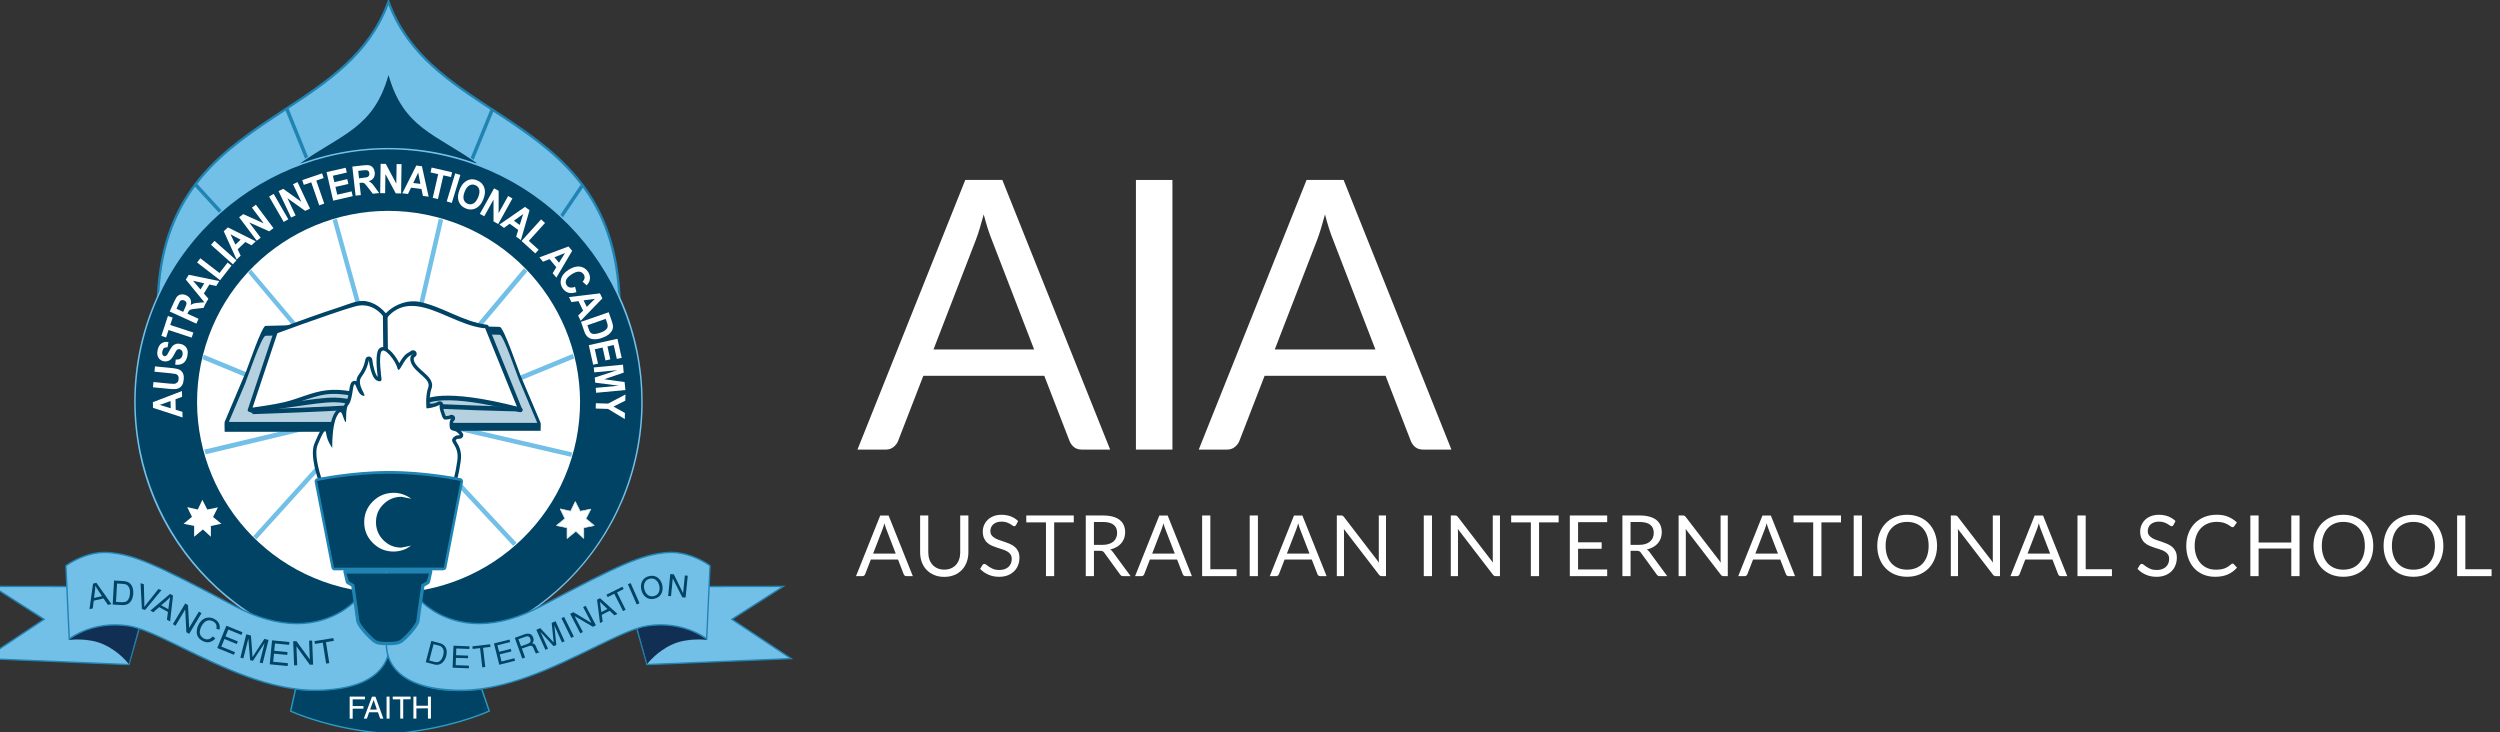 <?xml version="1.0" encoding="UTF-8"?><svg id="Layer_1" xmlns="http://www.w3.org/2000/svg" viewBox="0 0 1062.99 311.39"><rect x="0" y="0" width="1062.99" height="311.39" fill="#333333" stroke="none"/><defs><style>.cls-1,.cls-2{fill:#fff;}.cls-1,.cls-3,.cls-4,.cls-5{fill-rule:evenodd;}.cls-6{fill:#299cc4;}.cls-7{fill:#b5d0de;}.cls-8{fill:#5d86aa;}.cls-9{fill:#e0e3e4;}.cls-3,.cls-10{fill:#004365;}.cls-11,.cls-5{fill:#72bfe7;}.cls-4{fill:#112f52;}.cls-12{fill:#2084b3;}</style></defs><path class="cls-11" d="M165.25,126.07l98.06-.85C259.29,47.74,184.22,53.3,165.16.73c-18.98,52.59-94.05,47.1-97.96,124.6l98.05.74Z"/><path class="cls-12" d="M165.25,126.56h0l-98.57-.3.03-.96c2.28-45.01,28.41-62.18,53.69-78.79,18.69-12.28,36.34-23.89,44.31-45.95l.46-1.29.47,1.29c8,22.06,25.67,33.65,44.38,45.91,25.3,16.58,51.46,33.73,53.79,78.72l.03,2.13-.52-1.61-98.06.85ZM67.72,124.84l97.53.73,97.53-.85c-2.48-44.1-28.32-61.04-53.32-77.42-18.5-12.13-35.99-23.59-44.3-45.15-8.28,21.57-25.75,33.05-44.23,45.2-24.97,16.41-50.79,33.38-53.21,77.5Z"/><path class="cls-8" d="M160.84,63.21l42.02,6.3c-17.84-12.64-31.32-15-37.66-37.55-6.32,22.55-19.79,24.93-37.62,37.59l41.99-6.34"/><path class="cls-10" d="M160.84,63.21l42.02,6.3c-17.84-12.64-31.32-15-37.66-37.55-6.32,22.55-19.79,24.93-37.62,37.59l41.99-6.34"/><polygon class="cls-12" points="93.44 90.87 82.51 78.91 83.61 77.91 94.58 89.86 93.44 90.87"/><polygon class="cls-12" points="129.72 67.52 121.33 46.82 122.62 45.95 130.97 66.62 129.72 67.52"/><rect class="cls-12" x="234.78" y="84.99" width="16.33" height="1.49" transform="translate(35.85 238.98) rotate(-55.94)"/><polygon class="cls-12" points="201.39 68.02 200.15 67.09 208.79 45.89 210.06 46.73 201.39 68.02"/><path class="cls-11" d="M164.33,62.89c-59.34.46-107.3,48.63-107.27,107.98.05,59.58,48.47,107.86,108.17,107.83,59.71-.02,108.08-48.37,108.05-107.95h-2.77c0,29.02-11.76,55.33-30.81,74.35-19.05,19.04-45.38,30.82-74.48,30.84-29.09.02-55.41-11.73-74.52-30.74-19.06-19.01-30.86-45.3-30.87-74.32-.04-29.04,11.75-55.34,30.78-74.38,19.07-19.04,45.38-30.82,74.47-30.84,29.1,0,55.44,11.74,74.52,30.75,19.06,19.02,30.87,45.3,30.89,74.34h2.77c-.04-59.32-47.99-107.4-107.29-107.86h-1.67Z"/><path class="cls-10" d="M269.33,197.29c-14.6,57.39-73.07,92.06-130.59,77.42-57.51-14.62-92.31-73.01-77.71-130.4,14.6-57.39,73.06-92.06,130.57-77.42,57.53,14.62,92.32,73.01,77.73,130.4"/><path class="cls-2" d="M244.11,190.99c-11.06,43.48-55.35,69.75-98.93,58.66-43.57-11.08-69.93-55.31-58.87-98.79,11.06-43.48,55.35-69.74,98.92-58.66,43.58,11.08,69.94,55.32,58.89,98.79"/><polygon class="cls-11" points="166.99 185.96 141.42 93.55 143.25 93.05 166.82 177.93 186.59 92.99 188.44 93.47 166.99 185.96"/><polygon class="cls-11" points="162.29 186.06 222.81 114.04 224.19 115.48 169.01 181.15 243.57 150.46 244.13 152.38 162.29 186.06"/><polygon class="cls-11" points="218.22 232.12 164.05 173.97 243.35 192.39 242.84 194.25 169.92 177.36 219.65 230.82 218.22 232.12"/><polygon class="cls-11" points="109.05 229.34 107.68 227.99 153.45 177.37 87.47 193.16 86.83 191.2 159.19 173.96 109.05 229.34"/><polygon class="cls-11" points="167 186.06 86.11 152.75 86.62 150.82 160.28 181.15 105.54 116.04 106.76 114.65 167 186.06"/><path class="cls-10" d="M164.72,273.25s.26,2.55-.37,4.48c-.48,1.52-1.32,4.12-4.64,7.26-6.68,6.32-20.12,9.8-34.03,7.95l-2.12,9.44s11.84,5.49,29.42,8.18c6.06.93,9.18,1.26,13.86,1.26s5.73-.34,11.77-1.28c17.53-2.72,29.39-8.2,29.39-8.2l-3.2-9.39c-13.91,1.86-27.3-.23-33.99-6.55-3.3-3.14-3.99-6.31-4.46-7.83-.62-1.92-.36-4.49-.36-4.49l-1.27-.82Z"/><path class="cls-6" d="M166.85,312.12c-4.91,0-8.12-.37-13.9-1.26-17.42-2.67-29.38-8.15-29.5-8.21l-.22-.1,2.23-9.94.27.04c2.46.33,4.95.49,7.43.49,10.8,0,20.9-3.21,26.35-8.37,3.3-3.12,4.09-5.63,4.57-7.14.59-1.84.35-4.33.35-4.36l-.06-.61,1.94,1.26-.02.18s-.24,2.53.35,4.37c.05.15.09.31.15.48.49,1.66,1.31,4.44,4.24,7.23,4.86,4.59,13.45,7.12,24.2,7.12,3.1,0,6.31-.22,9.55-.65l.24-.03.08.23,3.29,9.64-.24.11c-.12.06-12.1,5.54-29.47,8.23-1.07.17-1.98.31-2.78.44-3.76.61-5.17.84-9.03.84ZM123.91,302.21c1.69.75,13.08,5.6,29.13,8.06,5.75.88,8.95,1.25,13.81,1.25,3.81,0,5.21-.22,8.93-.83.81-.13,1.72-.28,2.79-.45,15.93-2.47,27.29-7.28,29.07-8.07l-3.04-8.9c-3.17.41-6.33.62-9.38.62-10.9,0-19.64-2.59-24.61-7.28-3.04-2.9-3.93-5.88-4.4-7.49-.05-.17-.1-.33-.14-.47-.54-1.68-.44-3.79-.39-4.43l-.63-.4c.04.89.04,2.59-.42,4-.46,1.45-1.31,4.16-4.72,7.39-5.56,5.26-15.81,8.53-26.76,8.53-2.41,0-4.84-.15-7.24-.46"/><polyline class="cls-2" points="165.54 139.47 212.57 140.68 229.88 181.51 182.64 181.51"/><polyline class="cls-2" points="159.86 139.47 112.83 140.68 95.51 181.51 142.75 181.51"/><polyline class="cls-7" points="134.99 141.37 112.83 140.68 96.25 180.91 229.37 181.51 213.1 140.68 204.04 140.68"/><path class="cls-10" d="M165.54,141.15c15.65.4,31.3.8,46.95,1.2,1.58.04,7.36,17.18,8.08,18.88,3.1,7.32,6.2,14.63,9.3,21.95v-3.37h-47.24s-.03,3.37,0,3.37h47.24c-.05,0,.13-3.06,0-3.37-2.89-6.8-5.77-13.61-8.66-20.41-.78-1.86-7.04-20.37-8.73-20.42-15.66-.4-31.31-.81-46.95-1.21,0,0-.06,3.36,0,3.36"/><path class="cls-10" d="M159.86,137.37c-15.65.4-31.3.8-46.95,1.2-1.57.04-7.36,17.18-8.09,18.88-3.1,7.32-6.2,14.64-9.3,21.95-.16.38.06,4.2,0,4.2h47.24s.03-4.2,0-4.2h-47.24v4.2c2.89-6.81,5.77-13.61,8.66-20.41.79-1.86,7.04-20.38,8.74-20.42,15.65-.4,31.3-.8,46.95-1.2.07,0,0-4.2,0-4.2"/><path class="cls-2" d="M110.86,173.97s34.91-.79,43.82-1.83"/><path class="cls-10" d="M107.36,176.08l-.06-1.98c.38-.01,37.75-1.21,46.52-2.23l.23,1.97c-8.85,1.03-45.15,2.19-46.69,2.25Z"/><path class="cls-2" d="M221.22,173.97s-34.91-.79-43.81-1.83"/><path class="cls-10" d="M221.2,174.96c-1.43-.03-35.06-.81-43.9-1.84l.23-1.97c8.75,1.02,43.37,1.82,43.72,1.83l-.05,1.98Z"/><path class="cls-10" d="M162.89,175.79l-1.33-.48c-.11-.04-11.68-4.2-19.12-4.27-4.36-.04-9.53.71-19.8,2.23-3.98.59-8.71,1.29-14.42,2.09l-1.72.24,12.16-29.38,1.83.76-10.83,26.18c4.94-.7,9.12-1.32,12.69-1.84,10.37-1.53,15.51-2.33,20.11-2.25,6.32.05,15.12,2.8,18.45,3.92v-22.39h1.98v25.2Z"/><path class="cls-2" d="M189.94,169.41c6.17-.06,31.3,4.86,31.3,4.86l-14.32-35.36c-11.23-1.17-24-10.27-31.37-9.94-7.38.33-11.52,5.56-11.52,5.56,0,0-4.83-6.77-11.03-5.57-6.2,1.2-35.7,12.09-35.7,12.09l-11.11,33.32s5.15-.78,13.89-2.33c8.74-1.55,17.1-7.7,29.5-4.7,12.39,3,14.14,4.28,14.14,4.28"/><path class="cls-10" d="M221.01,175.07c.56.11,1.3-.39,1.04-1.03-4.78-11.78-9.55-23.57-14.32-35.36-.16-.39-.4-.56-.81-.62-10.19-1.3-18.67-7.69-28.6-9.71-5.25-1.07-11.51,1.46-14.89,5.58l1.32.17c-2.27-3.09-5.56-5.52-9.41-6.08-3.38-.48-7.45,1.44-10.58,2.45-9,2.92-17.89,6.16-26.77,9.43-1.41.51-1.53.99-2,2.4-1.21,3.62-2.42,7.24-3.63,10.86l-7,20.98c-.22.67.45,1.12,1.03,1.03,4.11-.62,8.2-1.33,12.3-2.05,5.75-1,11.06-3.33,16.69-4.8,7.45-1.94,14.43-.22,21.64,1.81,1.96.55,4.54,1.01,6.25,2.18.89.62,1.73-.84.84-1.45-1.37-.94-3.34-1.35-4.89-1.84-6.68-2.08-13.44-3.92-20.48-3.07-6.19.75-11.85,3.63-17.87,5.04-4.88,1.15-9.97,1.78-14.93,2.53.34.34.69.69,1.03,1.04,1.9-5.68,3.79-11.37,5.69-17.05,1.28-3.83,2.56-7.66,3.84-11.5.4-1.2.8-2.42,1.21-3.62.1-.31.2-.62.3-.92.21-.64-.94.52-.27.28,7.23-2.67,14.48-5.27,21.76-7.77,3.83-1.32,7.67-2.62,11.57-3.72,4.88-1.37,9.26.63,12.22,4.66.29.4.95.63,1.32.17,7.19-8.76,17.49-4.14,25.93-.51,4.84,2.09,9.89,4.31,15.16,4.98.69.08.31-.69.81.55.37.92.75,1.84,1.12,2.76,4.27,10.53,8.53,21.06,12.8,31.58.34-.34.69-.69,1.03-1.04"/><path class="cls-10" d="M221.24,175.26c-.08,0-.17,0-.25-.03-32.7-8.57-39.55-3.61-39.61-3.56-.41.36-1.04.32-1.4-.09-.36-.41-.32-1.04.09-1.4.28-.24,7.18-5.85,41.42,3.13.53.14.85.68.71,1.21-.12.45-.52.74-.96.74Z"/><line class="cls-2" x1="163.78" y1="133.3" x2="164.04" y2="159.9"/><rect class="cls-10" x="162.92" y="133.3" width="1.98" height="26.61" transform="translate(-1.44 1.63) rotate(-.57)"/><path class="cls-10" d="M136.94,205.71c-.61,0-1.18-.38-1.4-.98-.41-1.13-3.94-11.19-1.85-16.12,2.17-5.11,2.93-6.72,4.51-6.72.95,0,1.58.6,1.88,1.8.27-2.57.78-5.32,1.73-7.23.71-1.41,1.55-2.71,2.89-2.71.48,0,.86.15,1.18.39.18-1.24.52-2.28,1.18-3.02.72-.81,1.13-3.37,1.4-5.06.33-2.04.51-3.17,1.28-3.77.26-.2.71-.37,1.05-.37.29,0,.54.06.76.17.04-.95.32-1.91,1-2.79,2.36-3.1,2.79-6.37,2.79-6.41.09-.74.73-1.3,1.48-1.3h0c.75,0,1.38.57,1.47,1.32.33,2.92,1.33,6.49,2.31,7.36-.44-3.48-1.01-9.74.37-11.72.46-.65,1.14-1,1.92-1,2.41,0,5.46,3.88,6.86,6.87.96-1.65,2.26-3.76,4.15-4.64.09-.04.17-.08.25-.12.35-.34.88-.73,1.51-.73.68,0,1.3.47,1.46,1.13.26,1.01-.5,1.61-1.05,1.94-.25.45-.19,1.15.19,1.99.68,1.46,2.15,2.76,3.58,4.02,2.23,1.97,4.76,4.2,3.62,7.28-.79,2.17-.83,5.03-.76,6.72.53-.1,1.24-.28,2.16-.58.76-.24,1.04-.44,1.15-.52.61-.43,1.62-.36,2.1.22.28.34.39.89.3,1.33-.11.57.09,1.45.29,2.09.18.6.59,1.94.86,2.39.27-.01.55-.07.89-.12l.25-.04c.11-.02.19-.03.26-.05.93-.73,2.31-.23,2.52.83.05.25.12,1.02-.67,1.58-.08.2-.19.63-.19,1.41,0,.86.13,1.09.13,1.1-.02-.05.2,0,.36.04.71.16,1.78.4,2.79,1.5.79.88,1.35,1.51.93,2.47-.24.54-.91.92-1.5.92h-.43c-.3-.01-.67.05-1.12.54-.06.17.21.62.41.95.87,1.42,2.32,3.78,1.7,8.06-.93,6.51-1.71,8.24-1.92,8.61-.33.58-1,.85-1.65.7-.11-.03-10.84-2.68-27.13-2.68s-27.77,2.87-27.89,2.9c-.13.03-.25.05-.37.05ZM137.72,186.79c-.45.99-.93,2.12-1.29,2.97-1.21,2.87.4,9.29,1.49,12.7,3.5-.78,13.51-2.68,27.16-2.68s23.26,1.75,26.65,2.47c.28-1.03.73-3,1.23-6.54.46-3.22-.51-4.81-1.29-6.08-.67-1.09-1.68-2.75-.07-4.51.2-.22.41-.42.63-.59-1.55-.41-2.57-1.3-2.57-3.98,0-.22,0-.43.02-.63-.07,0-.13,0-.19,0-2.25,0-2.83-1.89-3.63-4.51-.12-.4-.21-.77-.28-1.09-3.03.98-4.5.75-4.5.75-.63-.13-1.16-.67-1.23-1.3-.03-.23-.6-5.59.83-9.52.39-1.06-.6-2.09-2.8-4.02-1.58-1.39-3.37-2.97-4.31-5.02-.12-.28-.23-.54-.31-.8-.4.59-.76,1.22-1.08,1.77-.87,1.5-1.5,2.59-2.71,2.59-.67,0-1.55-.33-1.93-1.92-.53-2.09-3.01-5.3-4.27-6.15-.33,1.54-.17,5.84.42,10,.04.24.18,1.3-.51,2.12-.77.92-2.07,1.06-3.74.2-1.39-.73-2.33-2.51-2.95-4.4-.42.8-.93,1.63-1.56,2.45-.9,1.18-.14,2.98.8,4.87.59,1.19,1.06,2.13.48,3.06-.44.71-1.22.99-2.31.66-1.22-.38-2.05-1.26-2.64-2.23-.36,2.13-.83,4.36-1.97,5.63-.58.64-.6,3.4-.61,4.57-.02,1.63-.03,3.31-1.69,3.31-1.04,0-1.5-.92-1.67-1.27-.32-.64-.56-1.34-.77-1.96,0-.01,0-.03-.01-.04,0,.02-.02.04-.03.07-1.59,3.2-1.77,10.24-1.71,12.68.02.64-.38,1.23-.99,1.44-.61.22-1.29.02-1.68-.5-.08-.1-1.57-2.06-2.38-4.61Z"/><polyline class="cls-5" points="28.35 249.38 -3.15 249.34 18.74 263.33 -6.45 280.04 54.82 282.58 59.18 267.21"/><path class="cls-12" d="M55.04,282.89l4.47-15.78-.14-.12c-.07-.06-7.14-6.1-14.94-4.61l.11.58c6.92-1.34,13.27,3.52,14.3,4.35l-4.24,14.96-60.11-2.5,24.8-16.45-21.41-13.69,30.48.04v-.6l-32.52-.04,22.36,14.3-25.57,16.96.92.04,61.5,2.55Z"/><path class="cls-4" d="M29.24,272.12s8.12-1.18,14.88,1.91c6.76,3.06,10.59,8.3,10.59,8.3l4.2-15.17s-6.55-2.14-13.85-1.51c-8.04.7-15.44,6.09-15.44,6.09"/><path class="cls-11" d="M28.03,240.54l1.42,31.12s9.79-7.85,25.16-5.55c15.38,2.33,49.46,28.07,80.64,27.39,33.28-.72,30.28-20.2,30.28-20.2,0,0-.44-.14-2.76-.14-3.03,0-4.24-2-8.42-6.63-2.12-2.34-3.04-11.4-3.04-11.4,0,0-17.48,20.71-51.49,2.58-34.03-18.08-42.88-21.8-53.15-22.74-.68-.06-1.35-.09-2.02-.09-9.3,0-16.62,5.67-16.62,5.67"/><path class="cls-12" d="M77.61,275.8c-9.39-4.59-17.5-8.55-23.05-9.39-1.86-.28-3.74-.42-5.58-.42-11.84,0-19.28,5.84-19.35,5.9l-.46.37-1.45-31.7v-.16s.11-.09.11-.09c.07-.06,7.51-5.73,16.81-5.73.65,0,1.33.03,2.04.09,10.46.96,19.42,4.79,53.26,22.77,9.22,4.91,18.07,7.41,26.3,7.41,16.25,0,24.74-9.81,24.82-9.91l.45-.53.07.7c0,.09.94,8.99,2.97,11.24.64.71,1.21,1.35,1.73,1.94,2.86,3.25,4.04,4.59,6.47,4.59,2.3,0,2.81.14,2.86.16l.17.06.03.18c.04.24.85,5.92-3.68,11.32-4.9,5.84-13.95,8.94-26.89,9.22-.41,0-.82.01-1.23.01-19.56,0-39.99-9.99-56.41-18.01ZM162.77,273.46c-2.7,0-4.02-1.5-6.92-4.79-.52-.58-1.08-1.23-1.72-1.93-1.85-2.04-2.79-8.79-3.05-10.93-1.98,2.02-10.4,9.64-24.83,9.64-8.33,0-17.28-2.52-26.58-7.47-33.76-17.94-42.68-21.76-53.03-22.71-.69-.06-1.36-.09-1.99-.09-8.44,0-15.33,4.79-16.32,5.51l1.39,30.41c1.81-1.27,8.88-5.7,19.27-5.7,1.87,0,3.78.15,5.67.43,5.63.85,13.78,4.84,23.22,9.45,16.71,8.16,37.58,18.37,57.37,17.94,12.75-.28,21.64-3.3,26.44-9,3.89-4.62,3.68-9.59,3.58-10.65-.29-.04-.99-.1-2.49-.1Z"/><path class="cls-10" d="M38.04,259.01l1.53-10.86,1.42-.33,6.39,9.03-1.5.35-1.86-2.75-4.17.96-.4,3.28-1.4.32ZM39.98,254.25l3.38-.78-1.68-2.52c-.51-.77-.91-1.4-1.19-1.91.02.67-.01,1.34-.1,2.03l-.42,3.18Z"/><path class="cls-10" d="M47.91,257.06l.59-10.22,3.52.2c.79.04,1.4.13,1.81.25.58.17,1.06.44,1.46.82.51.48.88,1.09,1.11,1.81.23.72.31,1.54.26,2.45-.04.77-.17,1.46-.39,2.05-.22.59-.48,1.07-.78,1.44-.31.38-.64.67-.99.88-.35.21-.77.35-1.25.44-.49.09-1.04.11-1.65.08l-3.69-.21ZM49.33,255.93l2.18.12c.67.04,1.21,0,1.6-.1.39-.1.71-.26.95-.48.34-.3.61-.72.82-1.25.21-.53.34-1.18.38-1.95.06-1.07-.07-1.9-.39-2.49-.32-.6-.72-1.01-1.21-1.23-.35-.16-.94-.26-1.74-.31l-2.15-.12-.45,7.81Z"/><path class="cls-10" d="M60.34,258.94l-.58-10.97,1.4.46.21,7.9c.02.63.01,1.22,0,1.76.32-.48.67-.95,1.04-1.42l4.94-6.21,1.32.43-7,8.48-1.32-.43Z"/><path class="cls-10" d="M63.92,259.63l8.37-7.09,1.28.7-1.24,10.99-1.35-.74.44-3.29-3.75-2.06-2.48,2.18-1.26-.69ZM68.53,257.37l3.04,1.67.43-3c.13-.91.26-1.65.38-2.21-.43.51-.9,1-1.42,1.45l-2.43,2.1Z"/><path class="cls-10" d="M73.5,265.38l5.25-8.79,1.19.71.49,9.66,4.13-6.9,1.12.67-5.25,8.79-1.19-.71-.49-9.67-4.13,6.91-1.11-.67Z"/><path class="cls-10" d="M90.51,270.57l1.04.93c-.77.85-1.62,1.36-2.55,1.54s-1.86,0-2.8-.49c-.97-.52-1.66-1.13-2.06-1.86-.4-.72-.56-1.54-.48-2.46.08-.92.35-1.81.8-2.68.5-.95,1.11-1.67,1.84-2.18.73-.51,1.53-.77,2.38-.79.86-.01,1.69.19,2.48.62.91.48,1.55,1.11,1.92,1.9.38.79.46,1.66.26,2.63l-1.32-.35c.14-.77.09-1.41-.15-1.92-.24-.51-.66-.93-1.27-1.25-.7-.37-1.37-.51-2.01-.42-.64.09-1.21.36-1.7.83-.49.46-.89.99-1.2,1.59-.41.77-.65,1.5-.73,2.19-.08.69.04,1.31.36,1.84.32.53.76.95,1.31,1.24.67.35,1.34.46,2.01.32.67-.14,1.29-.55,1.86-1.22Z"/><path class="cls-10" d="M92.39,275.54l3.86-9.48,6.86,2.79-.46,1.12-5.6-2.28-1.18,2.9,5.25,2.14-.45,1.11-5.25-2.14-1.32,3.23,5.82,2.37-.46,1.12-7.08-2.88Z"/><path class="cls-10" d="M102.21,279.63l2.51-9.92,1.98.5.57,7.62c.05.71.09,1.24.1,1.59.2-.33.52-.82.93-1.46l4.12-6.31,1.77.45-2.51,9.93-1.26-.32,2.1-8.31-4.98,7.58-1.19-.3-.74-9.18-2.14,8.45-1.27-.32Z"/><path class="cls-10" d="M114.69,282.47l.98-10.19,7.37.71-.11,1.2-6.02-.58-.3,3.12,5.64.54-.11,1.2-5.64-.54-.33,3.47,6.26.6-.12,1.2-7.61-.73Z"/><path class="cls-10" d="M125.06,282.9l-.41-10.23,1.39-.05,5.7,7.82-.32-8.03,1.3-.05.41,10.23-1.39.06-5.7-7.83.33,8.04-1.3.05Z"/><path class="cls-10" d="M138.67,282.17l-1.42-8.92-3.33.53-.19-1.19,8.02-1.28.19,1.19-3.35.53,1.42,8.92-1.34.21Z"/><path class="cls-2" d="M141.28,190.5s-.24-9.15,1.87-13.39c2.12-4.22,2.33-.37,3.48,1.93,1.16,2.31-.2-5,1.54-6.94,1.72-1.92,1.73-8.05,2.49-8.65.76-.59,1.16,4.03,3.66,4.81,2.51.76-3.21-4.65-.59-8.07,2.63-3.46,3.09-7.12,3.09-7.12,0,0,.82,7.35,3.29,8.65,2.48,1.28,2.1-.79,2.1-.79,0,0-1.35-9.6,0-11.53,1.34-1.9,5.99,4.04,6.77,7.11.76,3.1,2.35-3.89,5.57-5.39,3.22-1.5-1.54-.77.37,3.47,1.95,4.22,8.51,6.53,7.16,10.17-1.32,3.64-.75,8.84-.75,8.84,0,0,1.13.19,4.01-.77,2.92-.93.78-1.72,1.94,2.14,1.17,3.83,1.36,3.64,3.67,3.26,2.32-.39.19-1.37.2,2.31,0,3.64,1.92,1.72,3.67,3.64,1.72,1.92-.19-.19-2.12,1.93-1.93,2.1,2.71,3.07,1.74,9.79-.97,6.74-1.74,8.07-1.74,8.07,0,0-10.85-2.74-27.62-2.73-16.77,0-28.14,2.95-28.14,2.95,0,0-3.8-10.5-1.88-15.04,1.94-4.57,3.3-7.65,3.69-4.57.38,3.08,2.54,5.89,2.54,5.89"/><polygon class="cls-1" points="244.84 225.87 248.23 228.97 248.24 224.39 252.68 223.45 249.15 220.56 251.22 216.47 246.71 217.38 244.6 213.25 242.62 217.37 238.17 216.37 240.2 220.51 236.61 223.46 241.11 224.4 241.11 228.97 244.84 225.87"/><polygon class="cls-9" points="244.84 225.87 244.74 226 248.13 229.07 248.37 228.97 248.37 224.39 248.24 224.39 248.25 224.54 252.72 223.59 252.78 223.32 249.24 220.45 249.15 220.56 249.26 220.63 251.37 216.54 251.21 216.32 246.67 217.24 246.71 217.38 246.84 217.32 244.74 213.18 244.47 213.19 242.49 217.28 242.62 217.37 242.67 217.21 238.22 216.21 238.04 216.44 240.06 220.57 240.2 220.51 240.11 220.38 236.5 223.33 236.59 223.6 241.08 224.54 241.11 224.4 240.95 224.4 240.96 228.97 241.22 229.1 244.94 226 244.84 225.87 244.74 226 244.84 225.87 244.75 225.76 241.03 228.85 241.11 228.97 241.26 228.97 241.26 224.4 241.14 224.25 236.65 223.3 236.61 223.46 236.71 223.58 240.29 220.63 240.33 220.44 238.31 216.3 238.17 216.37 238.14 216.52 242.6 217.5 242.77 217.42 244.74 213.32 244.6 213.25 244.47 213.32 246.57 217.47 246.73 217.54 251.25 216.61 251.22 216.47 251.09 216.4 249.01 220.49 249.05 220.68 252.59 223.56 252.68 223.45 252.66 223.3 248.19 224.25 248.07 224.4 248.07 228.97 248.23 228.97 248.33 228.85 244.95 225.76 244.75 225.76 244.84 225.87"/><path class="cls-12" d="M165.37,242.51l23.08-.02c.67,0,1.23-.46,1.35-1.1l7.08-36.47c.14-.74-.34-1.45-1.07-1.6-.05,0-14.79-3.07-30.22-3.06h-.51c-15.42.01-30.17,3.08-30.21,3.09-.74.15-1.22.86-1.07,1.6l7.12,36.45c.12.65.68,1.1,1.33,1.11h23.11v-2.75l-23.11.02v1.36l1.36-.25-7.13-36.46-1.34.26.27,1.35s.89-.18,2.51-.49c4.78-.84,15.86-2.56,27.16-2.56h.51c7.54,0,14.97.76,20.51,1.5,2.77.38,5.07.77,6.66,1.04,1.61.28,2.49.47,2.49.47l.28-1.33-1.34-.27-7.07,36.47,1.33.26v-1.36s-23.08,0-23.08,0v2.74"/><polygon class="cls-2" points="149.96 305.58 148.68 305.58 148.68 296.2 155.17 296.2 155.17 297.34 149.95 297.34 149.96 300.21 154.54 300.21 154.54 301.33 149.96 301.33 149.96 305.58"/><path class="cls-2" d="M157.36,301.71l1.5-4.09h.01l1.37,4.09h-2.89ZM160.7,302.83l.95,2.73h1.36s-3.38-9.35-3.38-9.35h-1.45l-3.5,9.35h1.31l.97-2.72h3.75Z"/><polyline class="cls-5" points="301.58 249.38 333.08 249.34 311.2 263.33 336.38 280.04 275.11 282.58 270.75 267.21"/><path class="cls-12" d="M274.89,282.89l-4.47-15.78.14-.12c.07-.06,7.14-6.1,14.94-4.61l-.11.58c-6.92-1.34-13.27,3.52-14.3,4.35l4.24,14.96,60.11-2.5-24.8-16.45,21.41-13.69-30.48.04v-.6l32.52-.04-22.36,14.3,25.57,16.96-.92.04-61.5,2.55Z"/><path class="cls-4" d="M300.69,272.12s-8.12-1.18-14.88,1.91c-6.76,3.06-10.59,8.3-10.59,8.3l-4.2-15.17s6.55-2.14,13.85-1.51c8.04.7,15.44,6.09,15.44,6.09"/><path class="cls-11" d="M301.9,240.54l-1.42,31.12s-9.79-7.85-25.16-5.55c-15.38,2.33-49.46,28.07-80.64,27.39-33.28-.72-30.28-20.2-30.28-20.2,0,0,.44-.14,2.76-.14,3.03,0,4.24-2,8.42-6.63,2.12-2.34,3.04-11.4,3.04-11.4,0,0,17.48,20.71,51.49,2.58,34.03-18.08,42.88-21.8,53.15-22.74.68-.06,1.35-.09,2.02-.09,9.3,0,16.62,5.67,16.62,5.67"/><path class="cls-12" d="M195.9,293.81c-.41,0-.82,0-1.23-.01-12.94-.28-21.99-3.38-26.89-9.22-4.53-5.4-3.72-11.08-3.68-11.32l.03-.18.17-.06c.05-.02.55-.16,2.86-.16,2.43,0,3.61-1.34,6.47-4.59.52-.59,1.09-1.23,1.73-1.94,2.03-2.24,2.96-11.14,2.97-11.24l.07-.7.45.53c.09.1,8.57,9.91,24.82,9.91,8.24,0,17.09-2.49,26.3-7.41,33.85-17.99,42.81-21.82,53.26-22.77.71-.06,1.39-.09,2.04-.09,9.3,0,16.73,5.67,16.81,5.73l.12.09v.16s-1.46,31.7-1.46,31.7l-.46-.37c-.07-.06-7.51-5.9-19.35-5.9-1.84,0-3.72.14-5.58.42-5.54.84-13.65,4.8-23.05,9.39-16.42,8.02-36.86,18.01-56.41,18.01ZM164.67,273.56c-.1,1.06-.3,6.03,3.58,10.65,4.79,5.69,13.68,8.72,26.43,9,19.79.44,40.66-9.77,57.37-17.94,9.44-4.61,17.59-8.59,23.22-9.45,1.89-.28,3.8-.43,5.67-.43,10.39,0,17.46,4.43,19.27,5.7l1.39-30.41c-.99-.73-7.88-5.51-16.32-5.51-.63,0-1.3.03-1.99.09-10.35.95-19.28,4.77-53.03,22.71-9.3,4.96-18.25,7.47-26.58,7.47-14.42,0-22.85-7.62-24.83-9.64-.26,2.14-1.2,8.89-3.05,10.93-.64.71-1.2,1.35-1.72,1.93-2.9,3.29-4.22,4.79-6.92,4.79-1.51,0-2.2.06-2.49.1Z"/><polygon class="cls-2" points="165.65 305.56 164.37 305.56 164.37 296.19 165.64 296.2 165.65 305.56"/><polygon class="cls-2" points="166.99 296.2 174.59 296.19 174.59 297.33 171.44 297.34 171.44 305.56 170.19 305.56 170.18 297.34 166.99 297.34 166.99 296.2"/><polygon class="cls-2" points="181.95 296.19 183.23 296.19 183.23 305.55 181.96 305.55 181.95 301.19 177.05 301.2 177.05 305.56 175.78 305.55 175.78 296.19 177.05 296.2 177.05 300.08 181.95 300.06 181.95 296.19"/><path class="cls-12" d="M164.52,242.93v-1.39l-17.16.02c-.42,0-.8.19-1.08.54-.25.31-.34.75-.25,1.16l.96,4.22c.09.39.32.7.66.88l2.31,1.34.69-1.19-1.37.2s.48,3.26.99,6.8c.52,3.54,1.05,7.36,1.14,8.32l1.38-.12-1.38.11c.06.54.23.99.45,1.44.77,1.57,2.27,3.37,3.77,4.97.74.8,1.5,1.52,2.14,2.12.7.58,1.16.98,1.81,1.28.91.4,1.86.54,2.63.62.77.09,1.33.09,1.37.09h2.71s.6,0,1.38-.09c.77-.08,1.72-.23,2.64-.63l-.56-1.25.53,1.25c.4-.16.67-.36,1.01-.62,1.13-.89,2.77-2.48,4.2-4.19.72-.84,1.4-1.71,1.91-2.5.51-.83.92-1.54,1.04-2.47.08-.96.62-4.8,1.14-8.32.49-3.53.96-6.79.98-6.8l-1.38-.2.71,1.2,2.31-1.35c.33-.18.57-.52.66-.89l.93-4.22c.09-.43,0-.85-.26-1.19-.27-.31-.66-.51-1.09-.51h-17.13s-.78.01-.78.01v2.79h.77s17.14-.02,17.14-.02v-1.38s-1.35-.3-1.35-.3l-.95,4.23,1.35.3-.69-1.2-2.32,1.35c-.36.2-.61.57-.67.97,0,.01-.5,3.28-.99,6.83-.52,3.55-1.05,7.29-1.15,8.44l-.17.5c-.49,1.01-1.92,2.8-3.29,4.28-.7.74-1.41,1.44-1.98,1.93-.28.26-.55.46-.75.62l-.26.16-.04.03-.02.02.06.14-.04-.15-.02.02.06.14-.04-.15-.02.02c-.41.21-1.2.35-1.82.4-.3.04-.58.05-.79.07h-3.29c-.58,0-1.94-.16-2.61-.47l-.07.13.06-.13h0l-.06.13.06-.13c-.08-.02-.72-.51-1.4-1.14-1.05-.97-2.36-2.35-3.4-3.64-.52-.65-.96-1.28-1.26-1.8l-.34-.63-.09-.29c-.11-1.15-.64-4.91-1.14-8.45-.52-3.53-1-6.81-1-6.81-.04-.41-.32-.79-.68-.99l-2.3-1.33-.71,1.19,1.35-.3-.98-4.23-1.35.32v1.38h17.16v-1.39"/><path class="cls-3" d="M165.37,241.36l23.32-.02,7.15-36.84s-14.82-3.07-30.25-3.07h-.5c-15.41,0-30.26,3.1-30.26,3.1l7.19,36.85h23.35"/><path class="cls-3" d="M164.52,243.88h-17.16s.97,3.28.97,3.28l2.32,1.33s1.93,13.09,2.14,15.2c.18,2.12,5.97,8.06,7.32,8.65,1.36.59,3.47.59,3.47.59h2.71s2.12,0,3.46-.59c1.34-.59,7.12-6.54,7.31-8.67.18-2.11,2.12-15.19,2.12-15.19l2.31-1.33.93-3.28h-17.13s-.77.01-.77.01Z"/><path class="cls-10" d="M184.34,273.91l2.29.58c1.66.43,2.41,1.87,1.82,4.13-.6,2.29-1.96,3.27-3.54,2.84l-2.39-.61,1.82-6.95ZM181.04,281.57l3.62.96c2.98.77,4.53-1.62,5.08-3.65.69-2.59-.29-4.77-2.66-5.39l-3.69-.96-2.36,9.04Z"/><polygon class="cls-10" points="199.35 284.17 192.44 283.89 192.82 274.54 199.62 274.82 199.58 275.93 194.01 275.73 193.92 278.58 199.04 278.77 199 279.9 193.86 279.72 193.76 282.83 199.4 283.04 199.35 284.17"/><polygon class="cls-10" points="200.85 274.82 208.41 273.95 208.53 275.06 205.39 275.44 206.33 283.59 205.06 283.76 204.13 275.57 200.98 275.93 200.85 274.82"/><polygon class="cls-10" points="219 280.96 212.29 282.64 210.03 273.59 216.63 271.93 216.91 273.01 211.5 274.37 212.21 277.14 217.19 275.9 217.45 276.98 212.48 278.22 213.24 281.26 218.74 279.88 219 280.96"/><path class="cls-10" d="M220.44,271.79l2.99-1.08c.56-.22,1.59-.45,2.08.9.48,1.29-.37,1.85-1.22,2.18l-2.76.98-1.1-2.98ZM221.9,275.77l2.87-1.02c1.42-.53,1.87.28,2.14,1,.13.31.63,1.65,1,2.12l1.46-.53-.05-.17c-.44-.1-.58-.26-.78-.75l-.64-1.54c-.49-1.21-1.05-1.26-1.66-1.29.45-.52.94-1.24.46-2.53-.67-1.87-2.29-1.86-3.76-1.33l-4.06,1.47,3.17,8.81,1.21-.44-1.36-3.79Z"/><path class="cls-10" d="M238.95,273.15l-2.27-5.04c-.12-.26-.58-1.35-.95-2.13h-.02s.84,8.24.84,8.24l-1.15.52-5.62-6.06h-.01c.36.79.86,1.85.96,2.11l2.28,5.01-1.11.51-3.86-8.5,1.65-.75,5.7,6.11h.03s-.84-8.3-.84-8.3l1.64-.74,3.84,8.53-1.1.5Z"/><polygon class="cls-10" points="244 270.67 242.87 271.23 238.72 262.85 239.84 262.29 244 270.67"/><polygon class="cls-10" points="247.96 258.14 249.02 257.57 253.37 265.85 252.1 266.51 244.38 262.01 244.34 262.04 247.84 268.72 246.75 269.29 242.43 261 243.78 260.3 251.41 264.84 251.44 264.82 247.96 258.14"/><path class="cls-10" d="M255.86,261.43l.41,2.89-1.15.58-1.25-9.89,1.26-.67,7.39,6.67-1.24.64-2.08-1.95-3.33,1.73ZM258.26,258.91l-3.16-2.98v.02l.58,4.33,2.59-1.36Z"/><polygon class="cls-10" points="257.87 252.87 264.67 249.46 265.17 250.47 262.34 251.89 266.02 259.25 264.9 259.81 261.19 252.45 258.37 253.87 257.87 252.87"/><polygon class="cls-10" points="271.92 256.5 270.73 257.02 266.99 248.44 268.15 247.92 271.92 256.5"/><path class="cls-10" d="M280.31,249.02c.52,2.15-.3,3.99-2.3,4.45-1.98.47-3.54-.81-4.05-2.97-.5-2.13.31-3.98,2.31-4.43,1.96-.47,3.55.82,4.03,2.95M281.59,248.72c-.48-1.97-2.18-4.54-5.59-3.75-3.38.79-3.78,3.86-3.3,5.84.46,1.97,2.15,4.55,5.56,3.75,3.4-.8,3.78-3.88,3.32-5.85"/><polygon class="cls-10" points="291.2 244.69 292.43 244.8 291.5 254.1 290.1 253.96 286.08 245.99 286.05 245.99 285.32 253.5 284.09 253.39 285.01 244.08 286.52 244.22 290.43 252.21 290.46 252.2 291.2 244.69"/><path class="cls-1" d="M174.91,231.97c-1.11.72-1.88,1.19-2.24,1.36-1.65.76-3.41,1.19-5.3,1.19-3.46,0-6.42-1.23-8.84-3.66-2.44-2.43-3.67-5.37-3.67-8.82s1.22-6.39,3.66-8.83c2.48-2.45,5.44-3.67,8.95-3.67,2.56.01,5.03.85,7.44,2.52l-4.2-.82c-3,0-5.56,1.06-7.67,3.16-2.16,2.1-3.17,4.66-3.17,7.64s1.04,5.51,3.14,7.64c2.11,2.12,4.63,3.16,7.6,3.16l4.3-.84Z"/><path class="cls-2" d="M77.37,166.26l.06,2.45-2.81,1.06.09,4.46,2.86.89.04,2.38-12.56-4.1-.05-2.39,12.38-4.74ZM72.52,170.53l-4.6,1.64,4.66,1.41-.06-3.05Z"/><path class="cls-2" d="M65.04,164.68l.22-2.24,6.71.66c1.07.09,1.76.13,2.09.11.52-.05.95-.25,1.29-.58.35-.33.55-.83.6-1.44.06-.63-.03-1.14-.28-1.49-.25-.37-.61-.57-1.03-.69-.41-.1-1.12-.2-2.09-.3l-6.87-.67.22-2.26,6.53.64c1.49.15,2.54.3,3.14.49.6.18,1.12.45,1.5.83.38.36.69.83.88,1.4.2.58.25,1.3.17,2.19-.11,1.07-.33,1.85-.65,2.38-.33.52-.72.92-1.19,1.21-.46.27-.95.43-1.44.48-.73.09-1.79.05-3.17-.08l-6.62-.65Z"/><path class="cls-2" d="M74.5,155.08l.23-2.2c.83.05,1.5-.09,1.94-.41.46-.31.77-.81.92-1.48.15-.71.08-1.29-.17-1.72-.26-.43-.61-.7-1.05-.79-.3-.07-.56-.05-.79.05-.23.13-.47.35-.72.69-.13.24-.45.78-.89,1.66-.6,1.12-1.17,1.86-1.75,2.24-.8.52-1.7.69-2.66.47-.64-.12-1.18-.41-1.64-.83-.48-.45-.8-.99-.94-1.66-.16-.65-.15-1.39.04-2.24.3-1.38.85-2.34,1.68-2.89.81-.55,1.79-.73,2.92-.52l-.37,2.23c-.65-.04-1.15.08-1.49.31-.34.27-.57.71-.71,1.34-.14.63-.09,1.17.11,1.59.13.27.36.45.68.51.29.06.55,0,.81-.17.33-.22.74-.84,1.24-1.86.53-1,.99-1.74,1.4-2.19.4-.45.92-.77,1.51-.95.58-.19,1.26-.19,2.03-.01.7.15,1.32.47,1.86.95.54.48.87,1.07,1.03,1.76.17.71.14,1.53-.06,2.49-.3,1.38-.89,2.37-1.76,2.97-.86.59-2.01.8-3.4.65"/><polygon class="cls-2" points="81.49 143.55 71.66 140.32 70.62 143.5 68.61 142.83 71.4 134.36 73.41 135.02 72.38 138.18 82.23 141.41 81.49 143.55"/><path class="cls-2" d="M83.51,137.63l-11.35-5.18,1.97-4.34c.5-1.09.96-1.85,1.4-2.24.43-.4.97-.63,1.63-.69.65-.07,1.32.06,1.98.36.85.4,1.46.94,1.8,1.64.37.71.4,1.55.13,2.51.5-.33.99-.53,1.45-.68.48-.12,1.27-.24,2.38-.32l2.79-.24-1.13,2.45-3.15.36c-1.13.12-1.85.24-2.18.32-.3.1-.56.24-.75.41-.19.19-.38.51-.6.98l-.19.42,4.74,2.16-.94,2.07ZM77.9,132.58l.7-1.52c.45-1,.68-1.63.7-1.91.03-.3-.06-.58-.22-.81-.16-.24-.42-.45-.75-.59-.39-.17-.73-.21-1.05-.13-.32.06-.59.25-.81.54-.09.17-.33.68-.72,1.5l-.72,1.62,2.87,1.32Z"/><path class="cls-2" d="M93.23,119.49l-1.28,2.1-2.92-.62-2.34,3.81,1.94,2.27-1.26,2.05-8.37-10.23,1.26-2.03,12.99,2.66ZM86.84,120.47l-4.76-1.09,3.17,3.71,1.59-2.61Z"/><polygon class="cls-2" points="93.59 119.15 83.8 111.61 85.18 109.81 93.32 116.08 96.78 111.64 98.43 112.93 93.59 119.15"/><polygon class="cls-2" points="99.01 112.38 89.71 104.1 91.21 102.41 100.52 110.7 99.01 112.38"/><path class="cls-2" d="M108.74,102.59l-1.77,1.7-2.67-1.38-3.24,3.1,1.27,2.7-1.73,1.66-5.46-12.04,1.75-1.64,11.85,5.91ZM102.32,101.91l-4.32-2.28,2.1,4.38,2.22-2.1Z"/><polygon class="cls-2" points="109.16 102.34 101.67 92.37 103.43 91.05 112.12 94.95 107.12 88.29 108.8 87.03 116.28 97.01 114.47 98.36 105.96 94.58 110.84 101.08 109.16 102.34"/><rect class="cls-2" x="117.37" y="82.19" width="2.26" height="12.46" transform="translate(-28.32 70.98) rotate(-29.96)"/><polygon class="cls-2" points="123.77 92.49 118.43 81.24 120.43 80.29 128.14 85.84 124.59 78.32 126.5 77.43 131.82 88.69 129.76 89.66 122.2 84.26 125.69 91.6 123.77 92.49"/><polygon class="cls-2" points="135.73 87.31 132.34 77.52 129.18 78.6 128.51 76.58 136.94 73.71 137.62 75.7 134.49 76.79 137.86 86.56 135.73 87.31"/><polygon class="cls-2" points="141.66 85.32 138.85 73.18 146.97 71.32 147.46 73.37 141.54 74.73 142.16 77.43 147.66 76.16 148.13 78.21 142.63 79.48 143.39 82.77 149.51 81.37 149.97 83.41 141.66 85.32"/><path class="cls-2" d="M151.19,83.2l-1.38-12.37,4.76-.54c1.19-.12,2.06-.11,2.62.05.57.17,1.05.51,1.45,1.04.37.53.61,1.17.7,1.9.1.93-.07,1.72-.49,2.38-.42.66-1.12,1.13-2.08,1.38.51.27.96.58,1.32.92.35.33.86.96,1.49,1.87l1.64,2.25-2.7.31-1.93-2.51c-.68-.89-1.16-1.46-1.39-1.69-.24-.25-.48-.38-.73-.45-.25-.06-.64-.08-1.15-.02l-.46.05.57,5.18-2.25.24ZM152.66,75.8l1.67-.19c1.08-.1,1.75-.23,2.01-.38.26-.12.45-.3.58-.59.13-.25.15-.57.13-.95-.06-.43-.2-.74-.43-.98-.21-.22-.53-.35-.9-.38-.18,0-.74.04-1.65.12l-1.76.21.35,3.14Z"/><polygon class="cls-2" points="161.65 82.12 161.85 69.65 164.04 69.69 168.5 78.08 168.64 69.76 170.73 69.8 170.55 82.25 168.28 82.22 163.88 74.03 163.75 82.15 161.65 82.12"/><path class="cls-2" d="M182.25,83.61l-2.43-.31-.61-2.94-4.44-.56-1.3,2.68-2.39-.3,5.93-11.8,2.39.3,2.86,12.92ZM178.75,78.18l-.94-4.77-2.11,4.4,3.04.37Z"/><polygon class="cls-2" points="184 84.14 186.31 74.06 183.07 73.32 183.52 71.25 192.23 73.25 191.76 75.28 188.53 74.56 186.21 84.63 184 84.14"/><polygon class="cls-2" points="189.94 85.64 193.56 73.71 195.74 74.38 192.1 86.28 189.94 85.64"/><path class="cls-2" d="M195.38,80.72c.47-1.17,1.04-2.11,1.66-2.77.49-.49,1.02-.9,1.61-1.2.61-.32,1.19-.47,1.78-.51.78-.04,1.59.1,2.43.45,1.53.6,2.55,1.63,3.04,3.06.5,1.41.39,3.08-.37,4.95-.75,1.88-1.8,3.14-3.14,3.84-1.34.68-2.77.73-4.3.12-1.55-.63-2.56-1.64-3.06-3.06-.5-1.42-.37-3.04.36-4.89M197.58,81.51c-.53,1.31-.66,2.41-.4,3.32.29.88.85,1.49,1.67,1.82.85.35,1.67.28,2.48-.16.8-.45,1.47-1.35,2.01-2.7.54-1.32.66-2.42.4-3.27-.25-.88-.82-1.46-1.68-1.82-.88-.36-1.7-.3-2.49.14-.81.45-1.47,1.35-2,2.67"/><polygon class="cls-2" points="204.04 90.94 210.09 80.07 212.03 81.14 212.01 90.63 216.05 83.35 217.88 84.37 211.85 95.26 209.85 94.16 209.84 84.87 205.9 91.97 204.04 90.94"/><path class="cls-2" d="M221.47,102.08l-2-1.44.87-2.87-3.64-2.63-2.39,1.76-1.97-1.41,10.88-7.53,1.94,1.41-3.68,12.71ZM220.98,95.65l1.47-4.64-3.95,2.84,2.48,1.8Z"/><polygon class="cls-2" points="221.76 102.46 230.06 93.29 231.74 94.82 224.85 102.41 229.03 106.2 227.6 107.75 221.76 102.46"/><path class="cls-2" d="M236.58,118.07l-1.59-1.9,1.55-2.56-2.87-3.44-2.78,1.11-1.54-1.86,12.38-4.62,1.55,1.85-6.72,11.42ZM237.69,111.71l2.57-4.14-4.51,1.8,1.95,2.34Z"/><path class="cls-2" d="M244.53,121.95l.56,2.26c-1.34.46-2.49.53-3.47.23-.99-.3-1.8-.95-2.45-1.95-.82-1.24-1-2.58-.58-4s1.45-2.66,3.1-3.74c1.76-1.12,3.36-1.58,4.84-1.41,1.49.21,2.66.94,3.54,2.27.73,1.14.97,2.32.67,3.52-.16.71-.6,1.46-1.29,2.2l-1.72-1.55c.45-.47.73-.97.82-1.53.09-.55-.04-1.09-.37-1.58-.45-.71-1.1-1.09-1.93-1.16-.84-.07-1.87.3-3.13,1.09-1.32.86-2.13,1.69-2.4,2.48-.29.78-.21,1.52.25,2.2.33.52.78.83,1.37.95.6.14,1.32.04,2.2-.3"/><path class="cls-2" d="M246.9,136.39l-1.08-2.2,2.12-2.13-1.98-4.02-2.97.41-1.06-2.14,13.15-1.58,1.05,2.14-9.22,9.52ZM249.5,130.49l3.47-3.44-4.82.67,1.35,2.77Z"/><path class="cls-2" d="M258.82,132.76l1.35,3.91c.3.89.46,1.57.47,2.11.02.67-.14,1.33-.53,1.96-.36.62-.89,1.18-1.56,1.67-.67.48-1.56.91-2.66,1.3-.99.35-1.84.52-2.62.56-.96.02-1.78-.11-2.49-.42-.53-.23-1.02-.61-1.45-1.18-.34-.41-.65-1.01-.91-1.8l-1.39-4.02,11.79-4.09ZM257.55,135.58l-7.8,2.72.56,1.59c.19.59.39,1.01.54,1.24.23.32.48.55.8.7.31.15.76.21,1.35.16.55-.02,1.32-.22,2.22-.52.91-.32,1.58-.64,2.01-.97.45-.31.76-.65.95-1,.18-.35.25-.74.2-1.18-.02-.34-.19-.93-.5-1.79l-.34-.97Z"/><polygon class="cls-2" points="250.36 146.76 262.53 144.04 264.34 152.17 262.27 152.61 260.96 146.71 258.28 147.31 259.5 152.8 257.45 153.26 256.21 147.77 252.9 148.51 254.27 154.62 252.21 155.09 250.36 146.76"/><polygon class="cls-2" points="252.47 156.24 264.89 155.05 265.2 158.43 256.92 161.26 265.58 162.45 265.91 165.84 253.49 167.01 253.29 164.92 263.07 164 253.07 162.7 252.88 160.54 262.44 157.41 252.66 158.32 252.47 156.24"/><polygon class="cls-2" points="253.36 171.46 258.6 171.6 265.95 167.72 265.87 170.36 260.86 172.87 265.72 175.59 265.65 178.19 258.53 173.87 253.29 173.71 253.36 171.46"/><polygon class="cls-1" points="86.28 225.13 89.66 228.23 89.66 223.65 94.13 222.69 90.59 219.82 92.66 215.73 88.14 216.65 86.05 212.52 84.09 216.64 79.61 215.63 81.62 219.76 78.04 222.7 82.55 223.64 82.55 228.23 86.28 225.13"/><path class="cls-2" d="M472.03,191.16h-12c-1.39,0-2.51-.35-3.36-1.04-.85-.69-1.49-1.57-1.92-2.64l-10.72-27.68h-51.44l-10.72,27.68c-.37.96-1.01,1.81-1.92,2.56-.91.75-2.03,1.12-3.36,1.12h-12l45.84-114.64h15.76l45.84,114.64ZM396.91,148.6h42.8l-18-46.64c-1.17-2.88-2.32-6.48-3.44-10.8-.59,2.19-1.16,4.2-1.72,6.04-.56,1.84-1.11,3.45-1.64,4.84l-18,46.56Z"/><path class="cls-2" d="M498.51,191.16h-15.52v-114.64h15.52v114.64Z"/><path class="cls-2" d="M617.14,191.16h-12c-1.39,0-2.51-.35-3.36-1.04-.85-.69-1.49-1.57-1.92-2.64l-10.72-27.68h-51.44l-10.72,27.68c-.37.96-1.01,1.81-1.92,2.56-.91.75-2.03,1.12-3.36,1.12h-12l45.84-114.64h15.76l45.84,114.64ZM542.02,148.6h42.8l-18-46.64c-1.17-2.88-2.32-6.48-3.44-10.8-.59,2.19-1.16,4.2-1.72,6.04-.56,1.84-1.11,3.45-1.64,4.84l-18,46.56Z"/><path class="cls-2" d="M388.14,244.97h-2.7c-.31,0-.56-.08-.76-.23-.19-.16-.34-.35-.43-.59l-2.41-6.23h-11.57l-2.41,6.23c-.08.22-.23.41-.43.58-.2.17-.46.25-.76.25h-2.7l10.31-25.79h3.55l10.31,25.79ZM371.24,235.4h9.63l-4.05-10.49c-.26-.65-.52-1.46-.77-2.43-.13.49-.26.95-.39,1.36s-.25.78-.37,1.09l-4.05,10.48Z"/><path class="cls-2" d="M401.5,242.2c1.07,0,2.02-.18,2.86-.54.84-.36,1.55-.86,2.13-1.51.58-.65,1.03-1.42,1.33-2.32.31-.9.46-1.89.46-2.97v-15.68h3.47v15.68c0,1.49-.24,2.87-.71,4.14-.47,1.27-1.15,2.37-2.03,3.3s-1.96,1.66-3.23,2.19c-1.27.53-2.7.79-4.28.79s-3.01-.26-4.28-.79c-1.27-.53-2.35-1.26-3.24-2.19s-1.57-2.03-2.04-3.3c-.47-1.27-.71-2.65-.71-4.14v-15.68h3.47v15.66c0,1.08.15,2.07.46,2.97.31.9.75,1.67,1.33,2.32.58.65,1.3,1.16,2.14,1.52.85.37,1.8.55,2.87.55Z"/><path class="cls-2" d="M432.04,223.21c-.11.18-.22.31-.34.4-.12.09-.28.14-.47.14-.2,0-.44-.1-.71-.31-.27-.2-.61-.43-1.03-.67s-.91-.47-1.49-.67-1.29-.31-2.11-.31c-.78,0-1.47.1-2.07.31-.6.21-1.1.5-1.5.86-.4.36-.71.78-.91,1.27s-.31,1.01-.31,1.58c0,.72.18,1.32.53,1.79.35.47.82.88,1.4,1.21s1.24.63,1.98.87c.74.25,1.49.5,2.27.76.77.26,1.53.56,2.27.89.74.33,1.4.75,1.98,1.25s1.05,1.12,1.4,1.85c.35.73.53,1.63.53,2.7,0,1.13-.19,2.19-.58,3.18-.38.99-.95,1.85-1.68,2.58-.74.73-1.64,1.31-2.72,1.73s-2.29.63-3.66.63c-1.67,0-3.19-.3-4.56-.91-1.38-.61-2.55-1.42-3.52-2.46l1.01-1.66c.1-.13.21-.24.35-.33.14-.09.29-.13.46-.13.25,0,.54.13.86.41.32.27.73.57,1.22.89.49.32,1.07.62,1.76.89.69.27,1.53.4,2.53.4.83,0,1.57-.11,2.21-.34.65-.23,1.2-.55,1.65-.96s.79-.91,1.04-1.49c.24-.58.36-1.22.36-1.93,0-.78-.18-1.42-.53-1.92-.35-.5-.82-.92-1.39-1.25-.58-.34-1.23-.62-1.97-.85-.74-.23-1.49-.47-2.27-.72-.77-.25-1.53-.53-2.27-.85-.74-.32-1.39-.74-1.97-1.26-.58-.52-1.04-1.16-1.39-1.94-.35-.77-.53-1.73-.53-2.87,0-.91.18-1.79.53-2.65.35-.85.87-1.61,1.54-2.27.67-.66,1.5-1.19,2.49-1.58.99-.4,2.13-.59,3.41-.59,1.44,0,2.75.23,3.94.68,1.19.46,2.23,1.12,3.11,1.98l-.85,1.66Z"/><path class="cls-2" d="M456.56,219.18v2.93h-8.33v22.86h-3.49v-22.86h-8.37v-2.93h20.2Z"/><path class="cls-2" d="M465.14,234.21v10.76h-3.47v-25.79h7.29c1.63,0,3.04.17,4.23.5,1.19.33,2.17.81,2.94,1.43.77.62,1.35,1.38,1.72,2.26.37.88.56,1.87.56,2.96,0,.91-.14,1.76-.43,2.56s-.71,1.5-1.25,2.13-1.21,1.17-2,1.61c-.79.44-1.68.78-2.67,1.01.43.25.82.62,1.15,1.1l7.52,10.24h-3.1c-.64,0-1.1-.25-1.4-.74l-6.7-9.22c-.2-.29-.43-.5-.67-.62-.24-.13-.6-.19-1.08-.19h-2.65ZM465.14,231.67h3.65c1.02,0,1.92-.12,2.69-.37.77-.25,1.42-.59,1.94-1.04.52-.45.92-.99,1.18-1.61.26-.62.4-1.31.4-2.07,0-1.54-.51-2.69-1.52-3.47-1.01-.78-2.52-1.17-4.53-1.17h-3.82v9.74Z"/><path class="cls-2" d="M506.8,244.97h-2.7c-.31,0-.56-.08-.76-.23-.19-.16-.34-.35-.43-.59l-2.41-6.23h-11.57l-2.41,6.23c-.08.22-.23.41-.43.58s-.46.25-.76.25h-2.7l10.31-25.79h3.55l10.31,25.79ZM489.89,235.4h9.63l-4.05-10.49c-.26-.65-.52-1.46-.77-2.43-.13.49-.26.95-.39,1.36s-.25.78-.37,1.09l-4.05,10.48Z"/><path class="cls-2" d="M514.63,242.04h11.16v2.93h-14.65v-25.79h3.49v22.86Z"/><path class="cls-2" d="M534.86,244.97h-3.49v-25.79h3.49v25.79Z"/><path class="cls-2" d="M564.07,244.97h-2.7c-.31,0-.56-.08-.76-.23-.19-.16-.34-.35-.43-.59l-2.41-6.23h-11.57l-2.41,6.23c-.08.22-.23.41-.43.58s-.46.25-.76.25h-2.7l10.31-25.79h3.55l10.31,25.79ZM547.17,235.4h9.63l-4.05-10.49c-.26-.65-.52-1.46-.77-2.43-.13.49-.26.95-.39,1.36s-.25.78-.37,1.09l-4.05,10.48Z"/><path class="cls-2" d="M570.9,219.3c.15.08.32.24.51.48l14.94,19.44c-.04-.31-.06-.62-.07-.91s-.02-.58-.02-.86v-18.27h3.06v25.79h-1.76c-.28,0-.51-.05-.69-.14-.19-.1-.37-.26-.55-.49l-14.92-19.42c.02.3.04.59.05.88s.02.55.02.79v18.38h-3.06v-25.79h1.8c.31,0,.54.04.69.12Z"/><path class="cls-2" d="M608.87,244.97h-3.49v-25.79h3.49v25.79Z"/><path class="cls-2" d="M619.36,219.3c.15.08.32.24.51.48l14.94,19.44c-.04-.31-.06-.62-.07-.91s-.02-.58-.02-.86v-18.27h3.06v25.79h-1.76c-.28,0-.51-.05-.69-.14-.19-.1-.37-.26-.55-.49l-14.92-19.42c.02.3.04.59.05.88s.02.55.02.79v18.38h-3.06v-25.79h1.8c.31,0,.54.04.69.12Z"/><path class="cls-2" d="M662.73,219.18v2.93h-8.33v22.86h-3.49v-22.86h-8.37v-2.93h20.2Z"/><path class="cls-2" d="M683.37,219.18v2.84h-12.38v8.57h10.03v2.74h-10.03v8.8h12.38v2.84h-15.89v-25.79h15.89Z"/><path class="cls-2" d="M693.31,234.21v10.76h-3.47v-25.79h7.29c1.63,0,3.04.17,4.23.5,1.19.33,2.17.81,2.94,1.43.77.62,1.35,1.38,1.72,2.26.37.88.56,1.87.56,2.96,0,.91-.14,1.76-.43,2.56s-.71,1.5-1.25,2.13-1.21,1.17-2,1.61c-.79.44-1.68.78-2.67,1.01.43.25.82.62,1.15,1.1l7.52,10.24h-3.1c-.64,0-1.1-.25-1.4-.74l-6.7-9.22c-.2-.29-.43-.5-.67-.62-.24-.13-.6-.19-1.08-.19h-2.65ZM693.31,231.67h3.65c1.02,0,1.92-.12,2.69-.37.77-.25,1.42-.59,1.94-1.04.52-.45.92-.99,1.18-1.61.26-.62.4-1.31.4-2.07,0-1.54-.51-2.69-1.52-3.47-1.01-.78-2.52-1.17-4.53-1.17h-3.82v9.74Z"/><path class="cls-2" d="M716.23,219.3c.15.08.32.24.51.48l14.94,19.44c-.04-.31-.06-.62-.07-.91s-.02-.58-.02-.86v-18.27h3.06v25.79h-1.76c-.28,0-.51-.05-.69-.14-.19-.1-.37-.26-.55-.49l-14.92-19.42c.02.3.04.59.05.88s.02.55.02.79v18.38h-3.06v-25.79h1.8c.31,0,.54.04.69.12Z"/><path class="cls-2" d="M763.26,244.97h-2.7c-.31,0-.56-.08-.76-.23-.19-.16-.34-.35-.43-.59l-2.41-6.23h-11.57l-2.41,6.23c-.08.22-.23.41-.43.58s-.46.25-.76.25h-2.7l10.31-25.79h3.55l10.31,25.79ZM746.36,235.4h9.63l-4.05-10.49c-.26-.65-.52-1.46-.77-2.43-.13.49-.26.95-.39,1.36s-.25.78-.37,1.09l-4.05,10.48Z"/><path class="cls-2" d="M782.79,219.18v2.93h-8.33v22.86h-3.49v-22.86h-8.37v-2.93h20.2Z"/><path class="cls-2" d="M791.68,244.97h-3.49v-25.79h3.49v25.79Z"/><path class="cls-2" d="M823.63,232.08c0,1.93-.31,3.71-.92,5.32-.61,1.61-1.48,3-2.59,4.17-1.12,1.16-2.46,2.07-4.02,2.71-1.57.64-3.3.96-5.19.96s-3.62-.32-5.18-.96c-1.56-.64-2.9-1.54-4.01-2.71-1.12-1.16-1.98-2.55-2.59-4.17-.61-1.61-.92-3.39-.92-5.32s.31-3.71.92-5.32c.61-1.61,1.48-3.01,2.59-4.18s2.45-2.08,4.01-2.73c1.56-.65,3.29-.97,5.18-.97s3.63.32,5.19.97c1.57.65,2.91,1.56,4.02,2.73s1.98,2.56,2.59,4.18.92,3.39.92,5.32ZM820.05,232.08c0-1.58-.22-3.01-.65-4.27-.43-1.26-1.04-2.32-1.84-3.19s-1.75-1.54-2.88-2.01c-1.13-.47-2.39-.7-3.78-.7s-2.63.23-3.76.7c-1.13.47-2.09,1.14-2.89,2.01s-1.41,1.93-1.84,3.19c-.43,1.26-.65,2.68-.65,4.27s.22,3,.65,4.26c.43,1.25,1.05,2.32,1.84,3.19.8.87,1.76,1.54,2.89,2s2.38.69,3.76.69,2.65-.23,3.78-.69,2.09-1.13,2.88-2c.79-.87,1.4-1.93,1.84-3.19.43-1.25.65-2.67.65-4.26Z"/><path class="cls-2" d="M831.97,219.3c.15.08.32.24.51.48l14.94,19.44c-.04-.31-.06-.62-.07-.91s-.02-.58-.02-.86v-18.27h3.06v25.79h-1.76c-.28,0-.51-.05-.69-.14-.19-.1-.37-.26-.55-.49l-14.92-19.42c.02.3.04.59.05.88s.02.55.02.79v18.38h-3.06v-25.79h1.8c.31,0,.54.04.69.12Z"/><path class="cls-2" d="M879,244.97h-2.7c-.31,0-.56-.08-.76-.23-.19-.16-.34-.35-.43-.59l-2.41-6.23h-11.57l-2.41,6.23c-.08.22-.23.41-.43.58s-.46.25-.76.25h-2.7l10.31-25.79h3.55l10.31,25.79ZM862.09,235.4h9.63l-4.05-10.49c-.26-.65-.52-1.46-.77-2.43-.13.49-.26.95-.39,1.36s-.25.78-.37,1.09l-4.05,10.48Z"/><path class="cls-2" d="M886.83,242.04h11.16v2.93h-14.65v-25.79h3.49v22.86Z"/><path class="cls-2" d="M924.16,223.21c-.11.18-.22.31-.34.4-.12.09-.28.14-.47.14-.2,0-.44-.1-.71-.31-.27-.2-.61-.43-1.03-.67s-.91-.47-1.49-.67-1.29-.31-2.11-.31c-.78,0-1.47.1-2.07.31-.6.21-1.1.5-1.5.86-.4.36-.71.78-.91,1.27s-.31,1.01-.31,1.58c0,.72.18,1.32.53,1.79.35.47.82.88,1.4,1.21s1.24.63,1.98.87c.74.25,1.49.5,2.27.76.77.26,1.53.56,2.27.89.74.33,1.4.75,1.98,1.25s1.05,1.12,1.4,1.85c.35.73.53,1.63.53,2.7,0,1.13-.19,2.19-.58,3.18-.38.99-.95,1.85-1.68,2.58-.74.73-1.64,1.31-2.72,1.73s-2.29.63-3.66.63c-1.67,0-3.19-.3-4.56-.91-1.38-.61-2.55-1.42-3.52-2.46l1.01-1.66c.1-.13.21-.24.35-.33.14-.09.29-.13.46-.13.25,0,.54.13.86.41.32.27.73.57,1.22.89.49.32,1.07.62,1.76.89.69.27,1.53.4,2.53.4.83,0,1.57-.11,2.21-.34.65-.23,1.2-.55,1.65-.96s.79-.91,1.04-1.49c.24-.58.36-1.22.36-1.93,0-.78-.18-1.42-.53-1.92-.35-.5-.82-.92-1.39-1.25-.58-.34-1.23-.62-1.97-.85-.74-.23-1.49-.47-2.27-.72-.77-.25-1.53-.53-2.27-.85-.74-.32-1.39-.74-1.97-1.26-.58-.52-1.04-1.16-1.39-1.94-.35-.77-.53-1.73-.53-2.87,0-.91.18-1.79.53-2.65.35-.85.87-1.61,1.54-2.27.67-.66,1.5-1.19,2.49-1.58.99-.4,2.13-.59,3.41-.59,1.44,0,2.75.23,3.94.68,1.19.46,2.23,1.12,3.11,1.98l-.85,1.66Z"/><path class="cls-2" d="M949.28,239.64c.19,0,.37.08.52.23l1.37,1.49c-1.06,1.22-2.34,2.18-3.84,2.86-1.51.68-3.32,1.03-5.45,1.03-1.86,0-3.55-.32-5.06-.96-1.51-.64-2.8-1.54-3.87-2.7-1.07-1.16-1.9-2.55-2.48-4.17s-.88-3.4-.88-5.35.31-3.73.95-5.35c.63-1.62,1.51-3.01,2.65-4.18,1.14-1.16,2.5-2.07,4.1-2.71,1.59-.64,3.34-.96,5.26-.96s3.53.29,4.91.88c1.37.59,2.59,1.39,3.66,2.39l-1.13,1.6c-.08.12-.18.22-.29.3-.11.08-.26.12-.47.12-.16,0-.32-.06-.5-.17s-.38-.25-.62-.42-.52-.35-.85-.54-.71-.37-1.15-.54c-.44-.17-.96-.31-1.55-.42s-1.27-.17-2.03-.17c-1.38,0-2.64.24-3.79.71-1.15.47-2.13,1.15-2.96,2.02-.83.88-1.47,1.94-1.93,3.2s-.69,2.67-.69,4.23.23,3.04.69,4.3,1.09,2.33,1.89,3.2,1.74,1.53,2.83,1.99c1.09.46,2.27.68,3.53.68.77,0,1.46-.04,2.07-.13.61-.09,1.18-.23,1.7-.42.52-.19,1.01-.43,1.46-.73.45-.29.9-.65,1.36-1.05.2-.18.4-.27.59-.27Z"/><path class="cls-2" d="M977.76,244.97h-3.51v-11.74h-13.9v11.74h-3.51v-25.79h3.51v11.5h13.9v-11.5h3.51v25.79Z"/><path class="cls-2" d="M1009.1,232.08c0,1.93-.31,3.71-.92,5.32-.61,1.61-1.48,3-2.59,4.17-1.12,1.16-2.46,2.07-4.02,2.71-1.57.64-3.3.96-5.19.96s-3.62-.32-5.18-.96c-1.56-.64-2.9-1.54-4.01-2.71-1.12-1.16-1.98-2.55-2.59-4.17-.61-1.61-.92-3.39-.92-5.32s.31-3.71.92-5.32c.61-1.61,1.48-3.01,2.59-4.18s2.45-2.08,4.01-2.73c1.56-.65,3.29-.97,5.18-.97s3.63.32,5.19.97c1.57.65,2.91,1.56,4.02,2.73s1.98,2.56,2.59,4.18.92,3.39.92,5.32ZM1005.52,232.08c0-1.58-.22-3.01-.65-4.27-.43-1.26-1.04-2.32-1.84-3.19s-1.75-1.54-2.88-2.01c-1.13-.47-2.39-.7-3.78-.7s-2.63.23-3.76.7c-1.13.47-2.09,1.14-2.89,2.01s-1.41,1.93-1.84,3.19c-.43,1.26-.65,2.68-.65,4.27s.22,3,.65,4.26c.43,1.25,1.05,2.32,1.84,3.19.8.87,1.76,1.54,2.89,2s2.38.69,3.76.69,2.65-.23,3.78-.69,2.09-1.13,2.88-2c.79-.87,1.4-1.93,1.84-3.19.43-1.25.65-2.67.65-4.26Z"/><path class="cls-2" d="M1038.91,232.08c0,1.93-.31,3.71-.92,5.32-.61,1.61-1.48,3-2.59,4.17-1.12,1.16-2.46,2.07-4.02,2.71-1.57.64-3.3.96-5.19.96s-3.62-.32-5.18-.96c-1.56-.64-2.9-1.54-4.01-2.71-1.12-1.16-1.98-2.55-2.59-4.17-.61-1.61-.92-3.39-.92-5.32s.31-3.71.92-5.32c.61-1.61,1.48-3.01,2.59-4.18s2.45-2.08,4.01-2.73c1.56-.65,3.29-.97,5.18-.97s3.63.32,5.19.97c1.57.65,2.91,1.56,4.02,2.73s1.98,2.56,2.59,4.18.92,3.39.92,5.32ZM1035.32,232.08c0-1.58-.22-3.01-.65-4.27-.43-1.26-1.04-2.32-1.84-3.19s-1.75-1.54-2.88-2.01c-1.13-.47-2.39-.7-3.78-.7s-2.63.23-3.76.7c-1.13.47-2.09,1.14-2.89,2.01s-1.41,1.93-1.84,3.19c-.43,1.26-.65,2.68-.65,4.27s.22,3,.65,4.26c.43,1.25,1.05,2.32,1.84,3.19.8.87,1.76,1.54,2.89,2s2.38.69,3.76.69,2.65-.23,3.78-.69,2.09-1.13,2.88-2c.79-.87,1.4-1.93,1.84-3.19.43-1.25.65-2.67.65-4.26Z"/><path class="cls-2" d="M1048.25,242.04h11.16v2.93h-14.65v-25.79h3.49v22.86Z"/></svg>